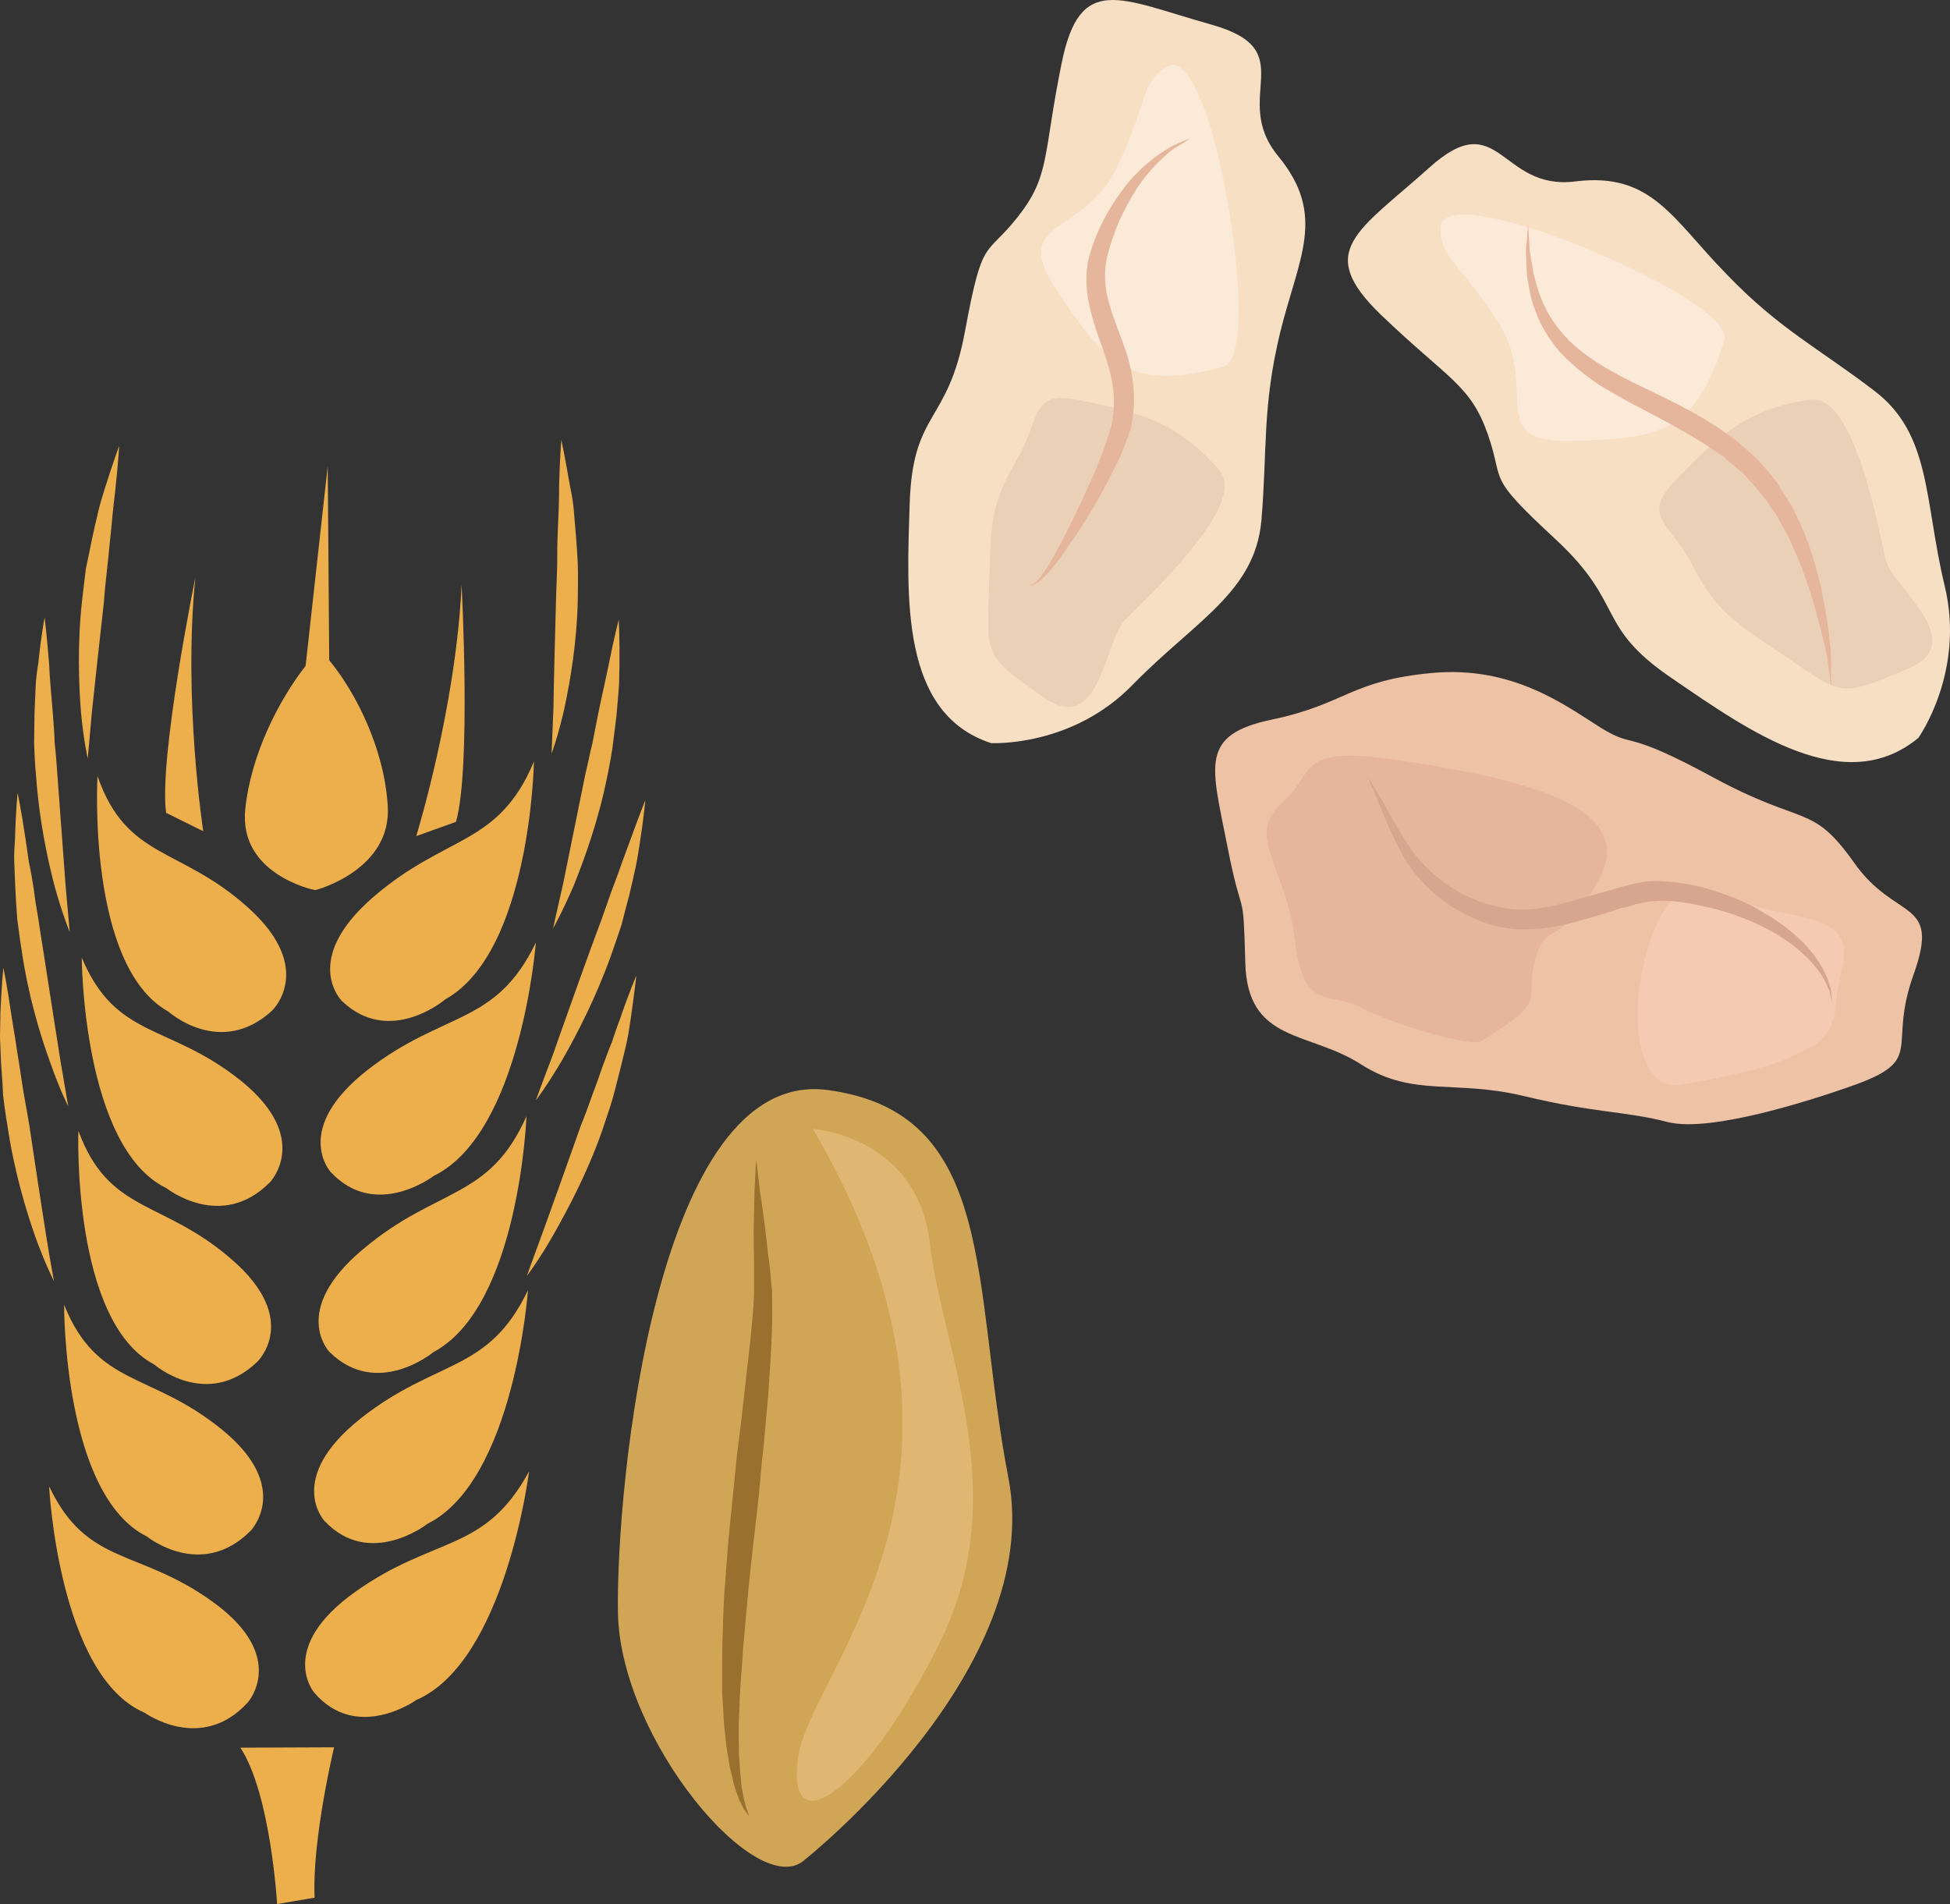 <?xml version="1.0" encoding="UTF-8" standalone="no"?>
<!-- Creator: CorelDRAW Home & Student X7 -->

<svg
   xmlns:dc="http://purl.org/dc/elements/1.1/"
   xmlns:cc="http://creativecommons.org/ns#"
   xmlns:rdf="http://www.w3.org/1999/02/22-rdf-syntax-ns#"
   xmlns:svg="http://www.w3.org/2000/svg"
   xmlns="http://www.w3.org/2000/svg"
   xmlns:sodipodi="http://sodipodi.sourceforge.net/DTD/sodipodi-0.dtd"
   xmlns:inkscape="http://www.inkscape.org/namespaces/inkscape"
   xml:space="preserve"
   width="52.003mm"
   height="50.777mm"
   version="1.1"
   style="clip-rule:evenodd;fill-rule:evenodd;image-rendering:optimizeQuality;shape-rendering:geometricPrecision;text-rendering:geometricPrecision"
   viewBox="0 0 5200.347 5077.707"
   id="svg87"
   sodipodi:docname="4174.svg"
   inkscape:version="0.92.4 (5da689c313, 2019-01-14)"><rect x="0" y="0" width="5200.347" height="5077.707" fill="#333333" stroke="none"/><sodipodi:namedview
   pagecolor="#ffffff"
   bordercolor="#666666"
   borderopacity="1"
   objecttolerance="10"
   gridtolerance="10"
   guidetolerance="10"
   inkscape:pageopacity="0"
   inkscape:pageshadow="2"
   inkscape:window-width="640"
   inkscape:window-height="480"
   id="namedview89"
   showgrid="false"
   inkscape:zoom="0.2102413"
   inkscape:cx="96.604725"
   inkscape:cy="88.856691"
   inkscape:window-x="0"
   inkscape:window-y="0"
   inkscape:window-maximized="0"
   inkscape:current-layer="svg87" />
 <defs
   id="defs4">
  <style
   type="text/css"
   id="style2">
   <![CDATA[
    .fil2 {fill:#99702E;fill-rule:nonzero}
    .fil1 {fill:#D1A556;fill-rule:nonzero}
    .fil10 {fill:#D6A68E;fill-rule:nonzero}
    .fil3 {fill:#E0B673;fill-rule:nonzero}
    .fil6 {fill:#E5B69C;fill-rule:nonzero}
    .fil7 {fill:#EAD0B7;fill-rule:nonzero}
    .fil0 {fill:#EDAF4B;fill-rule:nonzero}
    .fil5 {fill:#EEC2A5;fill-rule:nonzero}
    .fil8 {fill:#F4CAB3;fill-rule:nonzero}
    .fil4 {fill:#F7DFC3;fill-rule:nonzero}
    .fil9 {fill:#FCEAD9;fill-rule:nonzero}
   ]]>
  </style>
 </defs>
 <g
   id="Vrstva_x0020_1"
   transform="translate(-7944,-12123.293)">
  <g
   id="_641150880">
   <path
   class="fil0"
   d="m 8683,17201 100,-17 c -7,-156 52,-401 52,-401 l -250,1 c 81,123 98,417 98,417 z"
   id="path7"
   inkscape:connector-curvature="0"
   style="fill:#edaf4b;fill-rule:nonzero" />
   <path
   class="fil0"
   d="m 9160,14315 c 41,-142 15,-632 15,-632 -15,328 -121,670 -121,670 z"
   id="path9"
   inkscape:connector-curvature="0"
   style="fill:#edaf4b;fill-rule:nonzero" />
   <path
   class="fil0"
   d="m 8465,13663 c 0,0 -98,482 -78,628 l 99,49 c 0,0 -54,-350 -21,-677 z"
   id="path11"
   inkscape:connector-curvature="0"
   style="fill:#edaf4b;fill-rule:nonzero" />
   <path
   class="fil0"
   d="m 8605,16663 c 0,0 108,-121 -91,-266 -200,-146 -337,-95 -439,-310 0,0 25,506 255,604 0,0 151,109 275,-28 z"
   id="path13"
   inkscape:connector-curvature="0"
   style="fill:#edaf4b;fill-rule:nonzero" />
   <path
   class="fil0"
   d="m 8612,16206 c 0,0 114,-116 -77,-271 -191,-155 -331,-112 -420,-332 0,0 -3,507 221,618 0,0 144,117 276,-15 z"
   id="path15"
   inkscape:connector-curvature="0"
   style="fill:#edaf4b;fill-rule:nonzero" />
   <path
   class="fil0"
   d="m 8630,15755 c 0,0 118,-112 -68,-273 -185,-161 -327,-121 -409,-343 0,0 -18,507 202,623 0,0 140,122 275,-7 z"
   id="path17"
   inkscape:connector-curvature="0"
   style="fill:#edaf4b;fill-rule:nonzero" />
   <path
   class="fil0"
   d="m 8664,15276 c 0,0 113,-117 -78,-271 -193,-154 -332,-109 -424,-328 0,0 2,507 226,615 0,0 146,116 276,-16 z"
   id="path19"
   inkscape:connector-curvature="0"
   style="fill:#edaf4b;fill-rule:nonzero" />
   <path
   class="fil0"
   d="m 8669,14819 c 0,0 119,-111 -63,-275 -182,-164 -324,-127 -402,-351 0,0 -29,507 189,628 0,0 138,124 276,-2 z"
   id="path21"
   inkscape:connector-curvature="0"
   style="fill:#edaf4b;fill-rule:nonzero" />
   <path
   class="fil0"
   d="m 8892,16368 c -210,149 -111,268 -111,268 114,135 273,21 273,21 238,-103 301,-610 301,-610 -118,218 -252,171 -463,321 z"
   id="path23"
   inkscape:connector-curvature="0"
   style="fill:#edaf4b;fill-rule:nonzero" />
   <path
   class="fil0"
   d="m 8809,16179 c 121,129 275,8 275,8 232,-116 268,-623 268,-623 -106,222 -244,182 -446,342 -202,160 -97,273 -97,273 z"
   id="path25"
   inkscape:connector-curvature="0"
   style="fill:#edaf4b;fill-rule:nonzero" />
   <path
   class="fil0"
   d="m 8823,15729 c 127,125 277,0 277,0 229,-122 248,-629 248,-629 -99,224 -238,188 -435,354 -198,165 -90,275 -90,275 z"
   id="path27"
   inkscape:connector-curvature="0"
   style="fill:#edaf4b;fill-rule:nonzero" />
   <path
   class="fil0"
   d="m 8925,14976 c -204,159 -99,273 -99,273 120,129 275,10 275,10 233,-114 272,-622 272,-622 -107,222 -244,181 -448,339 z"
   id="path29"
   inkscape:connector-curvature="0"
   style="fill:#edaf4b;fill-rule:nonzero" />
   <path
   class="fil0"
   d="m 8856,14793 c 128,122 276,-5 276,-5 227,-127 236,-634 236,-634 -95,227 -234,193 -429,362 -194,168 -83,277 -83,277 z"
   id="path31"
   inkscape:connector-curvature="0"
   style="fill:#edaf4b;fill-rule:nonzero" />
   <path
   class="fil0"
   d="m 8759,13899 c -71,91 -146,236 -161,383 -17,172 180,214 186,215 v 0 0 h 1 v 0 c 5,-1 205,-55 193,-226 -10,-154 -86,-302 -156,-387 l -4,-518 z"
   id="path33"
   inkscape:connector-curvature="0"
   style="fill:#edaf4b;fill-rule:nonzero" />
   <path
   class="fil0"
   d="m 8262,13312 c 0,0 -3,48 -11,123 -2,19 -5,40 -7,62 -2,22 -4,45 -7,71 -2,24 -5,51 -8,78 -3,27 -6,55 -8,84 -13,114 -24,218 -32,293 -7,76 -11,123 -11,123 0,0 -11,-47 -18,-123 -6,-76 -10,-183 3,-299 3,-29 7,-57 10,-84 6,-27 11,-53 16,-78 5,-24 11,-48 16,-70 5,-22 11,-42 17,-61 23,-74 40,-119 40,-119 z"
   id="path35"
   inkscape:connector-curvature="0"
   style="fill:#edaf4b;fill-rule:nonzero" />
   <path
   class="fil0"
   d="m 8063,13770 c 0,0 6,48 12,124 1,18 2,40 4,62 2,22 4,45 6,71 2,25 4,51 5,79 3,27 5,54 7,83 9,116 16,221 22,297 7,76 11,123 11,123 0,0 -19,-46 -40,-121 -20,-76 -42,-181 -50,-298 -3,-29 -4,-57 -5,-84 0,-28 1,-55 1,-80 1,-25 2,-49 3,-71 1,-23 4,-44 7,-62 8,-77 17,-123 17,-123 z"
   id="path37"
   inkscape:connector-curvature="0"
   style="fill:#edaf4b;fill-rule:nonzero" />
   <path
   class="fil0"
   d="m 7991,14238 c 0,0 10,47 21,122 3,20 6,40 9,62 5,23 9,46 13,72 3,25 7,51 12,78 4,27 8,55 13,84 18,115 34,220 46,295 13,76 21,123 21,123 0,0 -23,-45 -49,-120 -27,-74 -58,-178 -75,-295 -5,-29 -8,-57 -12,-85 -2,-27 -4,-54 -5,-79 -1,-25 -2,-49 -3,-72 -1,-22 1,-43 2,-62 2,-77 7,-123 7,-123 z"
   id="path39"
   inkscape:connector-curvature="0"
   style="fill:#edaf4b;fill-rule:nonzero" />
   <path
   class="fil0"
   d="m 7953,14704 c 0,0 10,47 21,124 3,18 6,39 10,61 3,22 7,46 11,71 4,25 8,51 12,78 5,28 10,55 15,85 17,115 33,219 45,295 12,75 21,122 21,122 0,0 -23,-44 -50,-119 -26,-74 -57,-179 -74,-295 -5,-29 -9,-58 -12,-85 -1,-28 -3,-54 -5,-79 -1,-26 -2,-50 -3,-72 0,-22 1,-43 1,-63 3,-76 8,-123 8,-123 z"
   id="path41"
   inkscape:connector-curvature="0"
   style="fill:#edaf4b;fill-rule:nonzero" />
   <path
   class="fil0"
   d="m 9665,14257 c 0,0 -4,47 -16,123 -3,18 -6,39 -11,61 -5,22 -10,46 -16,70 -7,25 -13,50 -20,77 -9,27 -18,54 -28,82 -40,112 -90,209 -130,279 -40,68 -71,109 -71,109 0,0 16,-45 44,-118 26,-73 61,-173 101,-283 10,-27 20,-55 30,-81 9,-25 18,-51 26,-74 9,-24 18,-47 25,-68 8,-22 15,-41 22,-60 26,-72 44,-117 44,-117 z"
   id="path43"
   inkscape:connector-curvature="0"
   style="fill:#edaf4b;fill-rule:nonzero" />
   <path
   class="fil0"
   d="m 9641,14725 c 0,0 -5,47 -16,122 -3,20 -6,40 -11,62 -5,22 -11,46 -17,70 -6,25 -13,51 -20,77 -8,27 -18,54 -27,82 -39,112 -91,209 -130,278 -40,70 -71,110 -71,110 0,0 16,-45 43,-118 26,-72 62,-172 101,-283 11,-27 21,-54 30,-80 10,-26 19,-51 27,-75 9,-24 17,-47 26,-68 7,-21 14,-42 21,-60 25,-73 44,-117 44,-117 z"
   id="path45"
   inkscape:connector-curvature="0"
   style="fill:#edaf4b;fill-rule:nonzero" />
   <path
   class="fil0"
   d="m 9594,13776 c 0,0 3,48 2,124 -1,19 0,40 -2,62 -2,23 -4,47 -6,71 -3,26 -7,52 -10,80 -4,27 -9,55 -15,83 -23,115 -60,217 -89,289 -31,72 -55,114 -55,114 0,0 10,-46 27,-120 15,-75 36,-177 59,-291 7,-28 12,-56 19,-83 5,-26 10,-52 15,-77 5,-24 10,-48 15,-70 5,-22 9,-42 13,-61 15,-75 27,-121 27,-121 z"
   id="path47"
   inkscape:connector-curvature="0"
   style="fill:#edaf4b;fill-rule:nonzero" />
   <path
   class="fil0"
   d="m 9441,13296 c 0,0 10,47 23,123 4,19 8,40 10,62 2,22 4,46 6,72 2,25 4,51 5,79 1,28 0,56 0,85 -2,117 -20,221 -36,296 -17,75 -34,120 -34,120 0,0 2,-47 5,-123 1,-76 4,-180 7,-295 1,-29 2,-57 3,-85 0,-27 0,-53 1,-78 1,-25 2,-49 3,-71 1,-23 1,-43 1,-62 2,-76 6,-123 6,-123 z"
   id="path49"
   inkscape:connector-curvature="0"
   style="fill:#edaf4b;fill-rule:nonzero" />
  </g>
  <g
   id="_641151024">
   <path
   class="fil1"
   d="m 10090,17083 c 0,0 643,-508 543,-1020 -99,-512 -27,-973 -483,-1033 -456,-59 -564,1058 -558,1396 7,338 373,771 498,657 z"
   id="path52"
   inkscape:connector-curvature="0"
   style="fill:#d1a556;fill-rule:nonzero" />
   <path
   class="fil2"
   d="m 9942,16967 c -7,-9 -13,-17 -19,-28 -2,-6 -6,-11 -8,-17 l -7,-19 c -3,-6 -4,-13 -6,-19 -2,-7 -4,-14 -5,-21 -4,-14 -7,-28 -9,-42 -6,-29 -9,-59 -12,-89 l -2,-23 c 0,-7 -1,-15 -1,-22 -1,-16 -2,-30 -3,-46 0,-15 0,-31 0,-46 0,-15 0,-31 0,-45 0,-31 1,-62 2,-92 1,-31 2,-61 4,-91 3,-30 4,-60 7,-90 2,-31 5,-61 8,-91 l 9,-89 9,-90 c 4,-30 7,-59 11,-88 l 20,-176 c 3,-29 7,-58 9,-87 3,-28 5,-57 6,-84 v 3 c 0,-29 0,-58 0,-88 -1,-30 -1,-59 -1,-89 1,-30 1,-60 2,-90 0,-8 0,-15 1,-23 l 1,-22 c 1,-16 1,-30 3,-46 2,15 3,29 5,43 2,15 3,29 5,43 5,28 8,56 12,84 3,29 7,57 10,86 4,28 7,58 9,86 l 1,4 c 0,32 1,63 0,94 -1,31 -2,61 -4,92 -2,30 -4,61 -6,91 -3,30 -5,60 -8,90 -3,30 -5,59 -9,89 l -8,89 -20,177 -9,87 -8,88 c -2,29 -6,58 -7,88 -2,29 -5,58 -6,86 -1,15 -2,30 -2,44 -1,14 -1,29 -2,43 0,15 0,29 0,43 0,15 1,29 1,43 1,14 2,28 3,42 l 2,20 c 1,7 1,15 2,21 l 4,20 c 1,7 2,13 4,19 3,14 8,26 12,38 z"
   id="path54"
   inkscape:connector-curvature="0"
   style="fill:#99702e;fill-rule:nonzero" />
   <path
   class="fil3"
   d="m 10112,15134 c 0,0 279,18 312,306 34,288 222,662 29,1058 -194,396 -413,554 -381,314 32,-238 585,-745 40,-1678 z"
   id="path56"
   inkscape:connector-curvature="0"
   style="fill:#e0b673;fill-rule:nonzero" />
  </g>
 </g>
 <g
   id="Vrstva_x0020_1_0"
   transform="translate(-7944,-12123.293)">
  <g
   id="_290204504">
   <path
   class="fil4"
   d="m 10587,14105 c 0,0 217,12 380,-158 166,-169 324,-245 341,-436 16,-191 2,-302 50,-501 49,-199 125,-312 -5,-470 -130,-158 67,-282 -178,-351 -246,-69 -351,-140 -400,104 -50,246 -30,299 -117,409 -87,110 -93,49 -140,302 -46,253 -140,212 -148,462 -8,251 -25,560 217,639 z"
   id="path61"
   inkscape:connector-curvature="0"
   style="fill:#f7dfc3;fill-rule:nonzero" />
   <path
   class="fil5"
   d="m 12872,15023 c -92,32 -363,121 -479,93 -115,-30 -194,-24 -382,-69 -188,-46 -297,4 -437,-85 -139,-90 -304,-56 -309,-272 -6,-216 -6,-96 -48,-311 -42,-215 -76,-296 120,-337 196,-41 208,-104 426,-124 216,-20 356,87 450,146 96,59 54,-1 299,132 245,133 263,68 376,227 111,159 232,94 160,297 -74,204 39,229 -176,303 z"
   id="path63"
   inkscape:connector-curvature="0"
   style="fill:#eec2a5;fill-rule:nonzero" />
   <path
   class="fil6"
   d="m 11894,14900 c -26,16 -230,-42 -319,-89 -89,-47 -155,14 -178,-183 -24,-196 -133,-274 -34,-364 100,-89 26,-160 353,-107 330,52 597,128 489,317 -108,190 -139,98 -168,213 -29,116 40,99 -143,213 z"
   id="path65"
   inkscape:connector-curvature="0"
   style="fill:#e5b69c;fill-rule:nonzero" />
   <path
   class="fil7"
   d="m 11197,13379 c 76,91 -200,343 -252,397 -55,53 -66,314 -218,207 -152,-107 -152,-107 -146,-275 6,-166 -1,-232 71,-352 72,-120 35,-196 179,-164 146,31 254,55 366,187 z"
   id="path67"
   inkscape:connector-curvature="0"
   style="fill:#ead0b7;fill-rule:nonzero" />
   <path
   class="fil8"
   d="m 12426,15016 c 128,-21 248,-50 290,-73 42,-22 118,-35 125,-148 8,-114 86,-197 -125,-234 -212,-38 -284,-145 -361,44 -75,188 -55,432 71,411 z"
   id="path69"
   inkscape:connector-curvature="0"
   style="fill:#f4cab3;fill-rule:nonzero" />
   <path
   class="fil9"
   d="m 11205,13102 c 0,0 63,3 35,-281 -29,-282 -112,-565 -184,-520 -72,44 -46,85 -133,269 -88,183 -290,136 -160,328 129,193 188,271 442,204 z"
   id="path71"
   inkscape:connector-curvature="0"
   style="fill:#fcead9;fill-rule:nonzero" />
   <path
   class="fil4"
   d="m 13060,14091 c 0,0 126,-176 70,-406 -55,-229 -35,-404 -188,-520 -152,-116 -253,-164 -394,-311 -144,-147 -199,-272 -402,-247 -203,26 -202,-207 -391,-36 -191,171 -306,221 -127,393 182,174 237,185 284,318 46,133 -8,105 180,279 189,175 104,231 312,372 206,141 459,321 656,158 z"
   id="path73"
   inkscape:connector-curvature="0"
   style="fill:#f7dfc3;fill-rule:nonzero" />
   <path
   class="fil7"
   d="m 12772,13189 c 118,-17 183,351 200,425 16,74 231,222 59,293 -172,73 -172,73 -309,-22 -139,-95 -197,-123 -261,-248 -63,-125 -147,-134 -42,-240 104,-106 182,-184 353,-208 z"
   id="path75"
   inkscape:connector-curvature="0"
   style="fill:#ead0b7;fill-rule:nonzero" />
   <path
   class="fil9"
   d="m 12542,13032 c 0,0 37,-51 -218,-178 -255,-127 -537,-208 -538,-124 -1,85 47,86 156,257 108,173 -40,318 192,312 232,-7 329,-15 408,-267 z"
   id="path77"
   inkscape:connector-curvature="0"
   style="fill:#fcead9;fill-rule:nonzero" />
   <path
   class="fil6"
   d="m 12019,12721 c 0,0 2,22 4,62 1,20 7,43 11,71 7,27 15,58 31,89 14,31 37,61 64,89 29,28 64,53 104,76 79,46 177,83 273,143 15,9 31,20 46,31 l 21,15 c 8,6 13,12 20,18 14,12 27,23 40,35 12,14 23,27 34,40 5,7 10,13 16,20 4,7 8,14 13,22 9,13 17,27 26,40 13,29 29,56 38,84 42,109 54,204 63,268 -1,-1 -1,-1 -1,-1 7,44 5,77 5,99 0,11 0,19 1,24 0,5 0,8 0,8 0,0 0,-3 -1,-8 -2,-5 -3,-13 -4,-24 -3,-22 -6,-55 -17,-95 v 0 c -16,-63 -38,-154 -85,-255 -10,-25 -26,-49 -40,-76 -8,-12 -17,-24 -26,-37 -4,-6 -9,-12 -14,-18 -4,-6 -10,-12 -15,-18 -10,-11 -20,-23 -31,-35 -12,-10 -24,-21 -36,-31 -7,-5 -12,-10 -19,-16 l -21,-14 c -14,-10 -28,-20 -43,-28 -89,-56 -186,-98 -268,-150 -40,-26 -77,-58 -107,-90 -28,-35 -50,-70 -62,-106 -14,-34 -18,-67 -23,-96 -1,-29 -3,-53 -2,-74 4,-40 5,-62 5,-62 z"
   id="path79"
   inkscape:connector-curvature="0"
   style="fill:#e5b69c;fill-rule:nonzero" />
   <path
   class="fil6"
   d="m 11118,12493 c 0,0 -4,2 -12,7 -7,6 -19,12 -34,21 -27,22 -64,56 -97,106 -8,13 -16,27 -24,41 -8,15 -15,30 -23,46 -13,33 -27,69 -34,107 -6,35 -3,76 9,115 12,42 30,83 46,131 17,54 24,116 16,166 0,1 0,-3 0,0 -2,26 -9,44 -15,61 -7,19 -14,36 -21,52 -16,33 -32,64 -47,92 -31,56 -62,104 -90,143 -26,40 -50,69 -70,87 -10,9 -19,15 -26,16 -8,0 -9,-6 -9,-5 0,-1 2,4 9,3 6,-2 13,-8 22,-19 15,-19 34,-51 56,-93 22,-41 46,-91 72,-149 14,-29 27,-61 39,-93 6,-17 12,-33 17,-50 6,-16 10,-34 10,-47 0,1 0,-4 1,-4 5,-44 -1,-92 -18,-143 -14,-44 -32,-87 -43,-134 -12,-46 -15,-95 -4,-140 23,-84 64,-149 104,-199 42,-50 86,-80 116,-97 16,-8 29,-13 37,-17 9,-3 13,-4 13,-4 z"
   id="path81"
   inkscape:connector-curvature="0"
   style="fill:#e5b69c;fill-rule:nonzero" />
   <path
   class="fil10"
   d="m 11590,14193 c 0,0 12,19 33,53 20,34 45,85 85,143 40,56 102,110 187,140 41,15 85,23 133,19 47,-4 96,-18 147,-33 26,-7 53,-15 78,-22 13,-4 25,-7 38,-10 13,-5 28,-5 42,-9 55,-4 107,5 154,16 47,14 90,29 129,49 19,10 36,22 53,31 17,12 33,22 47,34 57,45 90,96 104,135 2,9 6,18 7,25 1,8 1,15 2,20 0,10 1,15 1,15 0,0 -1,-4 -3,-15 -2,-5 -3,-11 -4,-19 -4,-6 -7,-15 -11,-23 -17,-35 -55,-78 -112,-116 -58,-38 -136,-71 -224,-88 -44,-10 -91,-16 -137,-10 -12,3 -21,4 -34,7 -12,4 -25,8 -38,10 -24,9 -50,16 -76,24 -51,15 -105,30 -160,32 -55,4 -109,-7 -155,-28 -90,-38 -156,-106 -191,-169 -36,-64 -55,-118 -70,-154 -16,-37 -25,-57 -25,-57 z"
   id="path83"
   inkscape:connector-curvature="0"
   style="fill:#d6a68e;fill-rule:nonzero" />
  </g>
 </g>
</svg>
